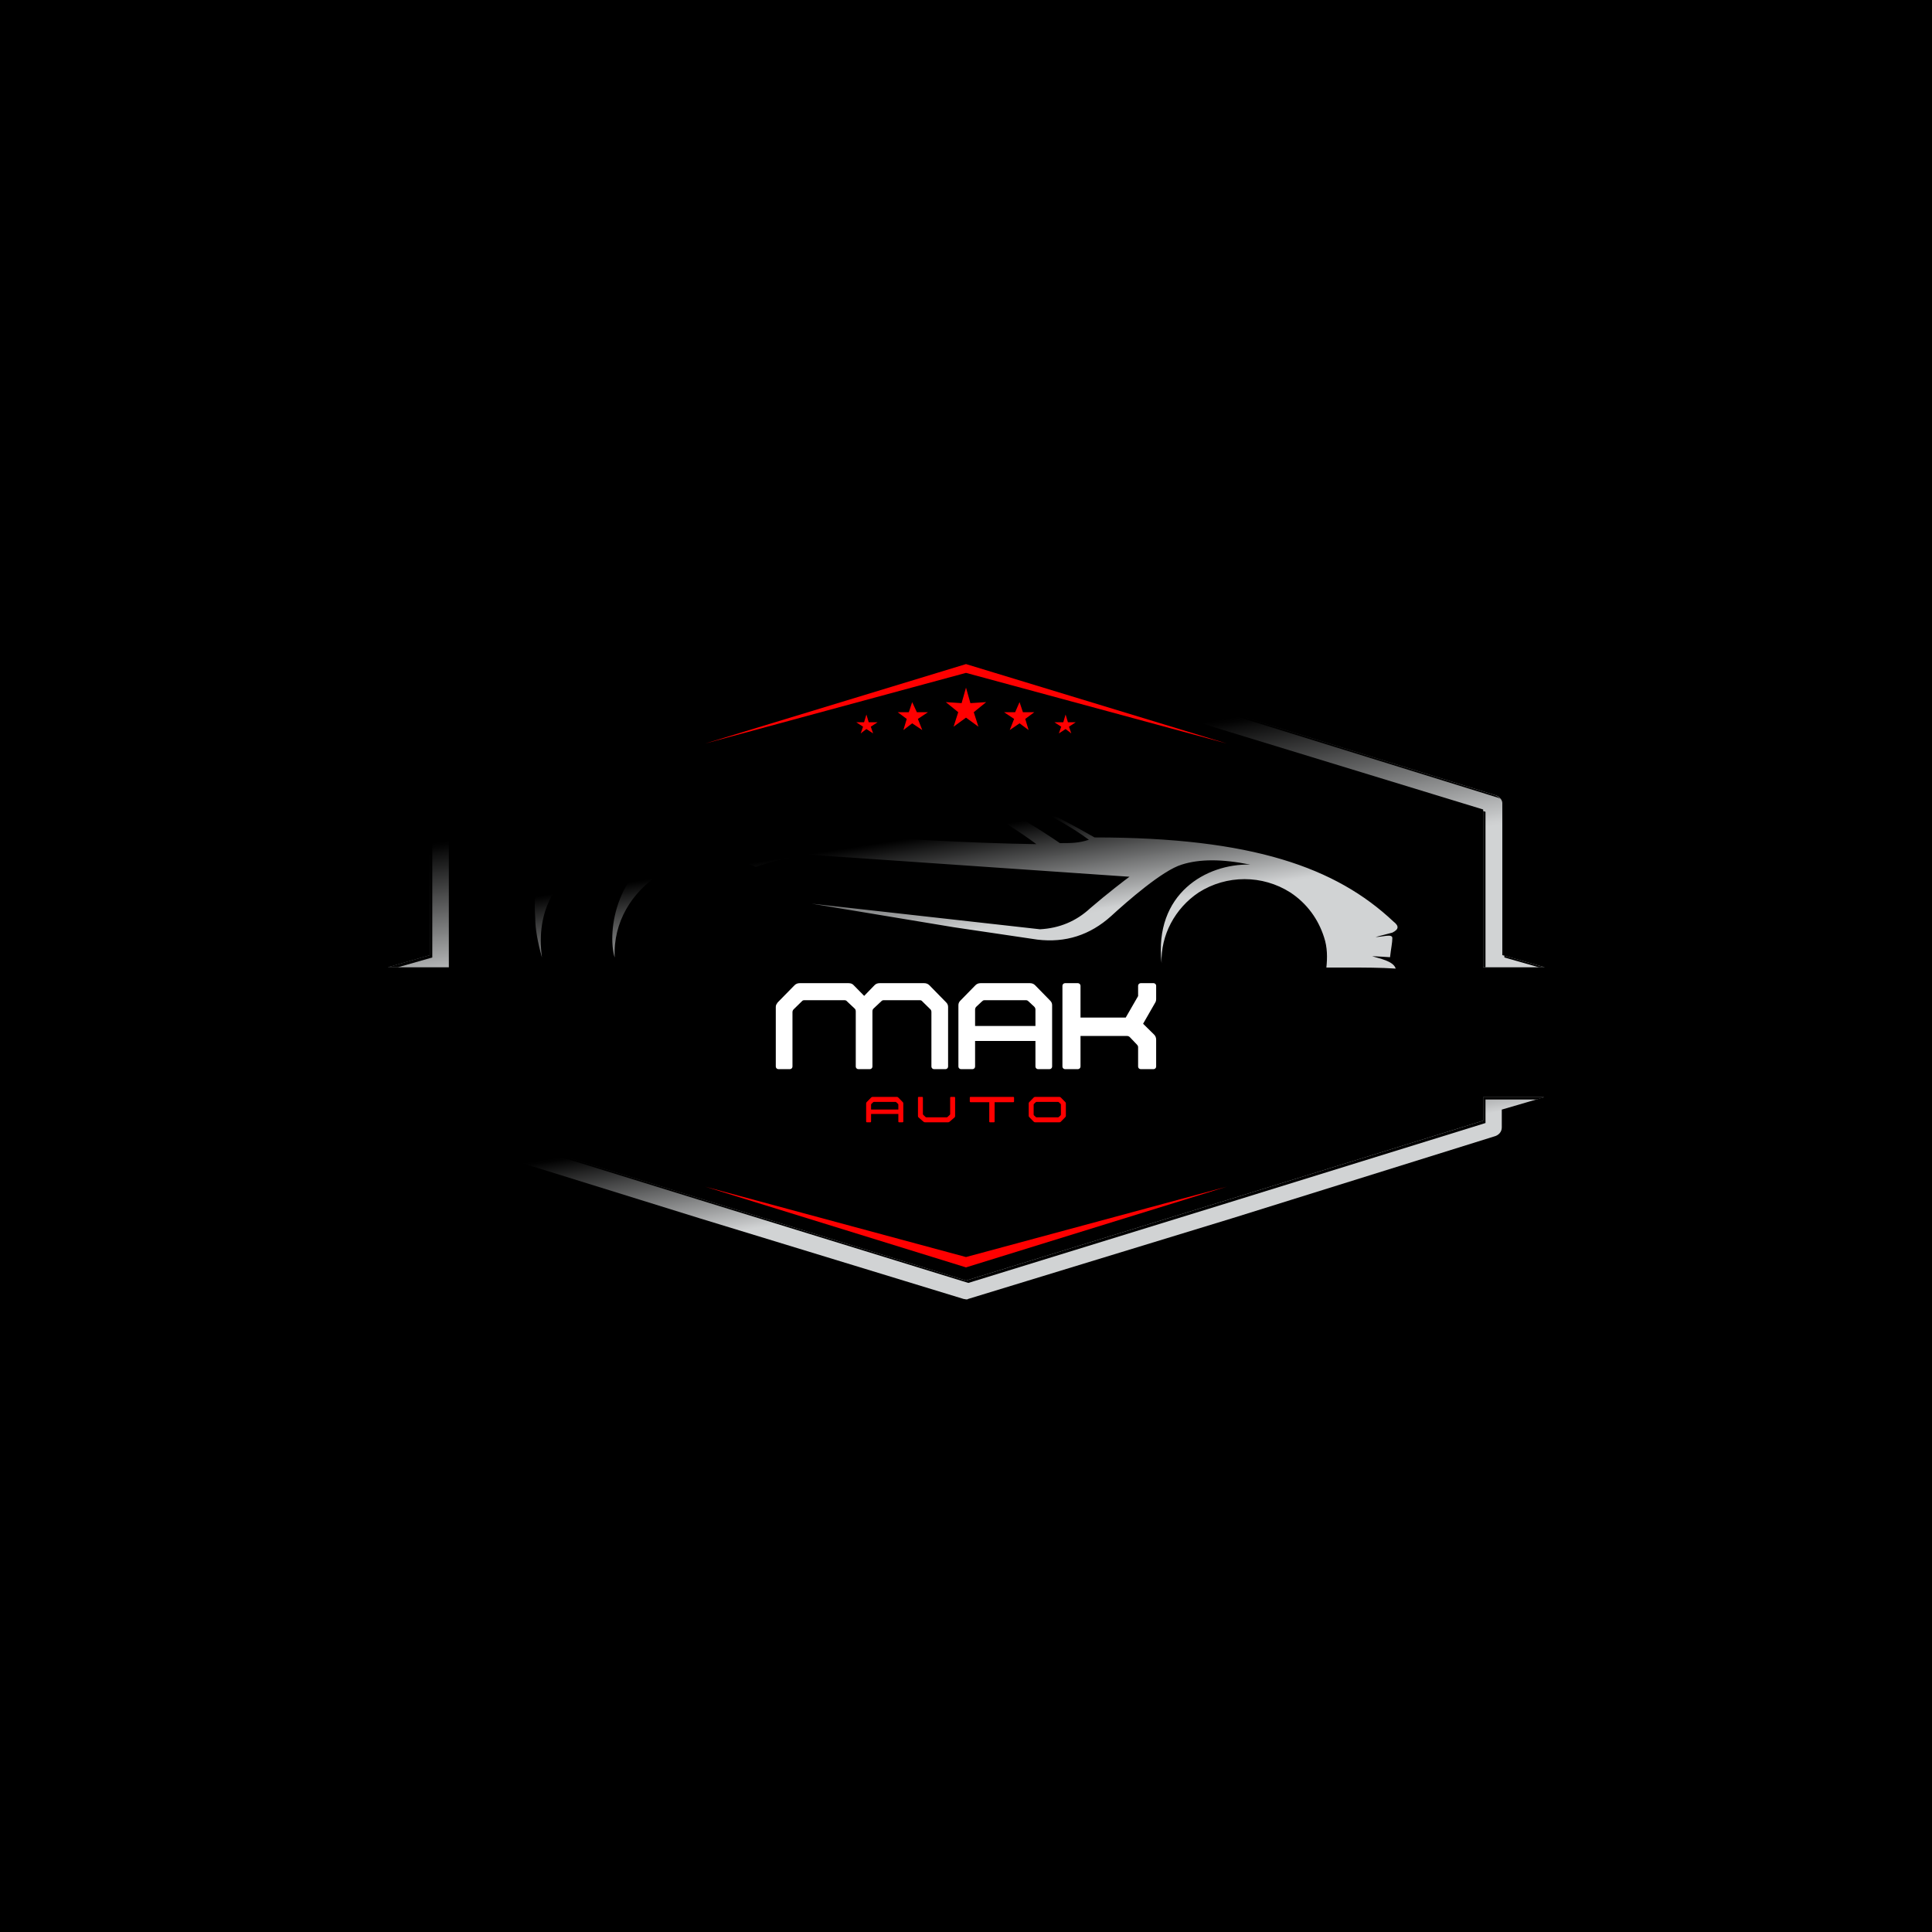 <svg version="1.0" preserveAspectRatio="xMidYMid meet" height="500" viewBox="0 0 375 375" zoomAndPan="magnify" width="500" xmlns:xlink="http://www.w3.org/1999/xlink" xmlns="http://www.w3.org/2000/svg"><defs><g></g><clipPath id="5d5c473d3a"><path clip-rule="nonzero" d="M 75 122.672 L 300 122.672 L 300 188 L 75 188 Z M 75 122.672"></path></clipPath><clipPath id="eb03cb59f7"><path clip-rule="evenodd" d="M 87.121 187.75 L 87.121 157.121 L 136.883 141.906 L 187.5 126.289 L 238.117 141.906 L 287.879 157.121 L 287.879 187.75 L 299.832 187.75 L 291.598 185.391 L 291.598 155.863 C 291.598 155.211 290.945 154.559 290.289 154.359 L 239.223 138.488 L 187.953 122.871 C 187.75 122.672 187.301 122.672 187.098 122.871 L 135.828 138.488 L 85.012 154.105 C 84.156 154.309 83.504 155.211 83.504 155.863 L 83.504 185.391 L 75.27 187.75 L 87.219 187.75 Z M 87.121 187.75"></path></clipPath><linearGradient id="426ae95eeb" y2="-13.884" gradientUnits="userSpaceOnUse" x2="224.879" y1="181.003" gradientTransform="matrix(0.502, 0, 0, 0.502, 61.961, 114.035)" x1="255.416"><stop offset="0" stop-color="rgb(81.999%, 82.7%, 83.099%)" stop-opacity="1"></stop><stop offset="0.25" stop-color="rgb(81.999%, 82.7%, 83.099%)" stop-opacity="1"></stop><stop offset="0.281" stop-color="rgb(81.999%, 82.7%, 83.099%)" stop-opacity="1"></stop><stop offset="0.289" stop-color="rgb(81.999%, 82.7%, 83.099%)" stop-opacity="1"></stop><stop offset="0.293" stop-color="rgb(81.29%, 81.984%, 82.381%)" stop-opacity="1"></stop><stop offset="0.297" stop-color="rgb(80.58%, 81.268%, 81.662%)" stop-opacity="1"></stop><stop offset="0.301" stop-color="rgb(79.448%, 80.127%, 80.515%)" stop-opacity="1"></stop><stop offset="0.305" stop-color="rgb(78.316%, 78.986%, 79.367%)" stop-opacity="1"></stop><stop offset="0.309" stop-color="rgb(77.184%, 77.843%, 78.22%)" stop-opacity="1"></stop><stop offset="0.312" stop-color="rgb(76.051%, 76.701%, 77.072%)" stop-opacity="1"></stop><stop offset="0.316" stop-color="rgb(74.919%, 75.558%, 75.925%)" stop-opacity="1"></stop><stop offset="0.32" stop-color="rgb(73.788%, 74.417%, 74.777%)" stop-opacity="1"></stop><stop offset="0.324" stop-color="rgb(72.656%, 73.276%, 73.63%)" stop-opacity="1"></stop><stop offset="0.328" stop-color="rgb(71.524%, 72.134%, 72.484%)" stop-opacity="1"></stop><stop offset="0.332" stop-color="rgb(70.392%, 70.992%, 71.336%)" stop-opacity="1"></stop><stop offset="0.336" stop-color="rgb(69.26%, 69.85%, 70.189%)" stop-opacity="1"></stop><stop offset="0.34" stop-color="rgb(68.127%, 68.709%, 69.041%)" stop-opacity="1"></stop><stop offset="0.344" stop-color="rgb(66.995%, 67.567%, 67.894%)" stop-opacity="1"></stop><stop offset="0.348" stop-color="rgb(65.863%, 66.425%, 66.747%)" stop-opacity="1"></stop><stop offset="0.352" stop-color="rgb(64.731%, 65.283%, 65.599%)" stop-opacity="1"></stop><stop offset="0.355" stop-color="rgb(63.599%, 64.142%, 64.452%)" stop-opacity="1"></stop><stop offset="0.359" stop-color="rgb(62.466%, 63%, 63.304%)" stop-opacity="1"></stop><stop offset="0.363" stop-color="rgb(61.334%, 61.858%, 62.157%)" stop-opacity="1"></stop><stop offset="0.367" stop-color="rgb(60.202%, 60.716%, 61.011%)" stop-opacity="1"></stop><stop offset="0.371" stop-color="rgb(59.07%, 59.575%, 59.863%)" stop-opacity="1"></stop><stop offset="0.375" stop-color="rgb(57.938%, 58.434%, 58.716%)" stop-opacity="1"></stop><stop offset="0.379" stop-color="rgb(56.805%, 57.291%, 57.568%)" stop-opacity="1"></stop><stop offset="0.383" stop-color="rgb(55.673%, 56.149%, 56.421%)" stop-opacity="1"></stop><stop offset="0.387" stop-color="rgb(54.541%, 55.006%, 55.273%)" stop-opacity="1"></stop><stop offset="0.391" stop-color="rgb(53.41%, 53.865%, 54.126%)" stop-opacity="1"></stop><stop offset="0.395" stop-color="rgb(52.278%, 52.724%, 52.979%)" stop-opacity="1"></stop><stop offset="0.398" stop-color="rgb(51.146%, 51.582%, 51.831%)" stop-opacity="1"></stop><stop offset="0.402" stop-color="rgb(50.014%, 50.439%, 50.684%)" stop-opacity="1"></stop><stop offset="0.406" stop-color="rgb(48.882%, 49.298%, 49.538%)" stop-opacity="1"></stop><stop offset="0.41" stop-color="rgb(47.749%, 48.157%, 48.39%)" stop-opacity="1"></stop><stop offset="0.414" stop-color="rgb(46.617%, 47.015%, 47.243%)" stop-opacity="1"></stop><stop offset="0.418" stop-color="rgb(45.485%, 45.872%, 46.095%)" stop-opacity="1"></stop><stop offset="0.422" stop-color="rgb(44.353%, 44.731%, 44.948%)" stop-opacity="1"></stop><stop offset="0.426" stop-color="rgb(43.221%, 43.59%, 43.8%)" stop-opacity="1"></stop><stop offset="0.43" stop-color="rgb(42.088%, 42.448%, 42.653%)" stop-opacity="1"></stop><stop offset="0.434" stop-color="rgb(40.956%, 41.306%, 41.505%)" stop-opacity="1"></stop><stop offset="0.438" stop-color="rgb(39.824%, 40.164%, 40.358%)" stop-opacity="1"></stop><stop offset="0.441" stop-color="rgb(38.692%, 39.023%, 39.211%)" stop-opacity="1"></stop><stop offset="0.445" stop-color="rgb(37.56%, 37.881%, 38.065%)" stop-opacity="1"></stop><stop offset="0.449" stop-color="rgb(36.427%, 36.739%, 36.917%)" stop-opacity="1"></stop><stop offset="0.453" stop-color="rgb(35.295%, 35.597%, 35.77%)" stop-opacity="1"></stop><stop offset="0.457" stop-color="rgb(34.163%, 34.454%, 34.622%)" stop-opacity="1"></stop><stop offset="0.461" stop-color="rgb(33.032%, 33.313%, 33.475%)" stop-opacity="1"></stop><stop offset="0.465" stop-color="rgb(31.9%, 32.172%, 32.327%)" stop-opacity="1"></stop><stop offset="0.469" stop-color="rgb(30.768%, 31.03%, 31.18%)" stop-opacity="1"></stop><stop offset="0.473" stop-color="rgb(29.636%, 29.887%, 30.032%)" stop-opacity="1"></stop><stop offset="0.477" stop-color="rgb(28.503%, 28.746%, 28.885%)" stop-opacity="1"></stop><stop offset="0.48" stop-color="rgb(27.371%, 27.605%, 27.737%)" stop-opacity="1"></stop><stop offset="0.484" stop-color="rgb(26.239%, 26.463%, 26.591%)" stop-opacity="1"></stop><stop offset="0.488" stop-color="rgb(25.107%, 25.32%, 25.444%)" stop-opacity="1"></stop><stop offset="0.492" stop-color="rgb(23.975%, 24.179%, 24.297%)" stop-opacity="1"></stop><stop offset="0.496" stop-color="rgb(22.842%, 23.038%, 23.149%)" stop-opacity="1"></stop><stop offset="0.5" stop-color="rgb(21.71%, 21.896%, 22.002%)" stop-opacity="1"></stop><stop offset="0.504" stop-color="rgb(20.578%, 20.753%, 20.854%)" stop-opacity="1"></stop><stop offset="0.508" stop-color="rgb(19.446%, 19.612%, 19.707%)" stop-opacity="1"></stop><stop offset="0.512" stop-color="rgb(18.314%, 18.471%, 18.559%)" stop-opacity="1"></stop><stop offset="0.516" stop-color="rgb(17.181%, 17.329%, 17.412%)" stop-opacity="1"></stop><stop offset="0.52" stop-color="rgb(16.049%, 16.187%, 16.264%)" stop-opacity="1"></stop><stop offset="0.523" stop-color="rgb(14.917%, 15.045%, 15.118%)" stop-opacity="1"></stop><stop offset="0.527" stop-color="rgb(13.785%, 13.902%, 13.971%)" stop-opacity="1"></stop><stop offset="0.531" stop-color="rgb(12.654%, 12.761%, 12.823%)" stop-opacity="1"></stop><stop offset="0.535" stop-color="rgb(11.522%, 11.62%, 11.676%)" stop-opacity="1"></stop><stop offset="0.539" stop-color="rgb(10.39%, 10.478%, 10.529%)" stop-opacity="1"></stop><stop offset="0.543" stop-color="rgb(9.258%, 9.335%, 9.381%)" stop-opacity="1"></stop><stop offset="0.547" stop-color="rgb(8.125%, 8.194%, 8.234%)" stop-opacity="1"></stop><stop offset="0.551" stop-color="rgb(6.993%, 7.053%, 7.086%)" stop-opacity="1"></stop><stop offset="0.555" stop-color="rgb(5.861%, 5.911%, 5.939%)" stop-opacity="1"></stop><stop offset="0.559" stop-color="rgb(4.729%, 4.768%, 4.791%)" stop-opacity="1"></stop><stop offset="0.562" stop-color="rgb(3.596%, 3.627%, 3.645%)" stop-opacity="1"></stop><stop offset="0.566" stop-color="rgb(2.464%, 2.486%, 2.498%)" stop-opacity="1"></stop><stop offset="0.57" stop-color="rgb(1.332%, 1.344%, 1.35%)" stop-opacity="1"></stop><stop offset="0.574" stop-color="rgb(0.665%, 0.671%, 0.674%)" stop-opacity="1"></stop><stop offset="0.578" stop-color="rgb(0%, 0%, 0%)" stop-opacity="1"></stop><stop offset="0.594" stop-color="rgb(0%, 0%, 0%)" stop-opacity="1"></stop><stop offset="0.625" stop-color="rgb(0%, 0%, 0%)" stop-opacity="1"></stop><stop offset="0.649" stop-color="rgb(0%, 0%, 0%)" stop-opacity="1"></stop><stop offset="0.75" stop-color="rgb(0%, 0%, 0%)" stop-opacity="1"></stop><stop offset="1" stop-color="rgb(0%, 0%, 0%)" stop-opacity="1"></stop></linearGradient><clipPath id="f426b52acd"><path clip-rule="nonzero" d="M 75 212 L 300 212 L 300 252.422 L 75 252.422 Z M 75 212"></path></clipPath><clipPath id="5bebdd4aea"><path clip-rule="evenodd" d="M 287.879 212.961 L 287.879 217.527 L 238.117 232.945 L 187.5 248.562 L 136.883 232.945 L 87.121 217.527 L 87.121 212.961 L 75.168 212.961 L 83.402 215.371 L 83.402 218.836 C 83.402 219.688 84.055 220.34 84.711 220.594 L 135.777 236.461 L 187.047 252.129 C 187.25 252.129 187.699 252.328 187.902 252.129 L 239.172 236.461 L 289.988 220.594 C 290.844 220.391 291.496 219.738 291.496 218.836 L 291.496 215.371 L 299.73 212.961 L 287.781 212.961 Z M 287.879 212.961"></path></clipPath><linearGradient id="4aab444b2c" y2="162.752" gradientUnits="userSpaceOnUse" x2="244.59" y1="307.745" gradientTransform="matrix(0.502, 0, 0, 0.502, 61.961, 114.035)" x1="267.339"><stop offset="0" stop-color="rgb(81.999%, 82.7%, 83.099%)" stop-opacity="1"></stop><stop offset="0.472" stop-color="rgb(81.999%, 82.7%, 83.099%)" stop-opacity="1"></stop><stop offset="0.5" stop-color="rgb(81.999%, 82.7%, 83.099%)" stop-opacity="1"></stop><stop offset="0.508" stop-color="rgb(81.908%, 82.607%, 83.006%)" stop-opacity="1"></stop><stop offset="0.512" stop-color="rgb(80.589%, 81.277%, 81.671%)" stop-opacity="1"></stop><stop offset="0.516" stop-color="rgb(79.364%, 80.042%, 80.428%)" stop-opacity="1"></stop><stop offset="0.52" stop-color="rgb(78.137%, 78.804%, 79.184%)" stop-opacity="1"></stop><stop offset="0.523" stop-color="rgb(76.91%, 77.567%, 77.942%)" stop-opacity="1"></stop><stop offset="0.527" stop-color="rgb(75.684%, 76.329%, 76.698%)" stop-opacity="1"></stop><stop offset="0.531" stop-color="rgb(74.457%, 75.092%, 75.455%)" stop-opacity="1"></stop><stop offset="0.535" stop-color="rgb(73.23%, 73.854%, 74.211%)" stop-opacity="1"></stop><stop offset="0.539" stop-color="rgb(72.003%, 72.618%, 72.969%)" stop-opacity="1"></stop><stop offset="0.543" stop-color="rgb(70.776%, 71.381%, 71.725%)" stop-opacity="1"></stop><stop offset="0.547" stop-color="rgb(69.55%, 70.143%, 70.482%)" stop-opacity="1"></stop><stop offset="0.551" stop-color="rgb(68.323%, 68.906%, 69.238%)" stop-opacity="1"></stop><stop offset="0.555" stop-color="rgb(67.096%, 67.67%, 67.996%)" stop-opacity="1"></stop><stop offset="0.559" stop-color="rgb(65.869%, 66.432%, 66.753%)" stop-opacity="1"></stop><stop offset="0.562" stop-color="rgb(64.642%, 65.195%, 65.511%)" stop-opacity="1"></stop><stop offset="0.566" stop-color="rgb(63.416%, 63.957%, 64.267%)" stop-opacity="1"></stop><stop offset="0.57" stop-color="rgb(62.189%, 62.72%, 63.023%)" stop-opacity="1"></stop><stop offset="0.574" stop-color="rgb(60.962%, 61.482%, 61.78%)" stop-opacity="1"></stop><stop offset="0.578" stop-color="rgb(59.737%, 60.246%, 60.538%)" stop-opacity="1"></stop><stop offset="0.582" stop-color="rgb(58.51%, 59.009%, 59.294%)" stop-opacity="1"></stop><stop offset="0.586" stop-color="rgb(57.283%, 57.771%, 58.051%)" stop-opacity="1"></stop><stop offset="0.59" stop-color="rgb(56.056%, 56.534%, 56.807%)" stop-opacity="1"></stop><stop offset="0.594" stop-color="rgb(54.829%, 55.298%, 55.565%)" stop-opacity="1"></stop><stop offset="0.598" stop-color="rgb(53.603%, 54.06%, 54.321%)" stop-opacity="1"></stop><stop offset="0.602" stop-color="rgb(52.376%, 52.823%, 53.078%)" stop-opacity="1"></stop><stop offset="0.605" stop-color="rgb(51.149%, 51.585%, 51.834%)" stop-opacity="1"></stop><stop offset="0.609" stop-color="rgb(49.922%, 50.348%, 50.592%)" stop-opacity="1"></stop><stop offset="0.613" stop-color="rgb(48.695%, 49.11%, 49.348%)" stop-opacity="1"></stop><stop offset="0.617" stop-color="rgb(47.469%, 47.874%, 48.105%)" stop-opacity="1"></stop><stop offset="0.621" stop-color="rgb(46.242%, 46.637%, 46.861%)" stop-opacity="1"></stop><stop offset="0.625" stop-color="rgb(45.015%, 45.399%, 45.619%)" stop-opacity="1"></stop><stop offset="0.629" stop-color="rgb(43.788%, 44.162%, 44.376%)" stop-opacity="1"></stop><stop offset="0.633" stop-color="rgb(42.561%, 42.925%, 43.134%)" stop-opacity="1"></stop><stop offset="0.637" stop-color="rgb(41.335%, 41.687%, 41.89%)" stop-opacity="1"></stop><stop offset="0.641" stop-color="rgb(40.108%, 40.451%, 40.646%)" stop-opacity="1"></stop><stop offset="0.645" stop-color="rgb(38.881%, 39.214%, 39.403%)" stop-opacity="1"></stop><stop offset="0.648" stop-color="rgb(37.656%, 37.976%, 38.161%)" stop-opacity="1"></stop><stop offset="0.652" stop-color="rgb(36.429%, 36.739%, 36.917%)" stop-opacity="1"></stop><stop offset="0.656" stop-color="rgb(35.202%, 35.503%, 35.674%)" stop-opacity="1"></stop><stop offset="0.66" stop-color="rgb(33.975%, 34.265%, 34.43%)" stop-opacity="1"></stop><stop offset="0.664" stop-color="rgb(32.748%, 33.028%, 33.188%)" stop-opacity="1"></stop><stop offset="0.668" stop-color="rgb(31.522%, 31.79%, 31.944%)" stop-opacity="1"></stop><stop offset="0.672" stop-color="rgb(30.295%, 30.553%, 30.701%)" stop-opacity="1"></stop><stop offset="0.676" stop-color="rgb(29.068%, 29.315%, 29.457%)" stop-opacity="1"></stop><stop offset="0.68" stop-color="rgb(27.841%, 28.079%, 28.215%)" stop-opacity="1"></stop><stop offset="0.684" stop-color="rgb(26.614%, 26.842%, 26.971%)" stop-opacity="1"></stop><stop offset="0.688" stop-color="rgb(25.388%, 25.604%, 25.728%)" stop-opacity="1"></stop><stop offset="0.691" stop-color="rgb(24.161%, 24.367%, 24.484%)" stop-opacity="1"></stop><stop offset="0.695" stop-color="rgb(22.934%, 23.131%, 23.242%)" stop-opacity="1"></stop><stop offset="0.699" stop-color="rgb(21.707%, 21.893%, 21.999%)" stop-opacity="1"></stop><stop offset="0.703" stop-color="rgb(20.48%, 20.656%, 20.757%)" stop-opacity="1"></stop><stop offset="0.707" stop-color="rgb(19.254%, 19.418%, 19.513%)" stop-opacity="1"></stop><stop offset="0.711" stop-color="rgb(18.028%, 18.181%, 18.269%)" stop-opacity="1"></stop><stop offset="0.715" stop-color="rgb(16.801%, 16.943%, 17.026%)" stop-opacity="1"></stop><stop offset="0.719" stop-color="rgb(15.575%, 15.707%, 15.784%)" stop-opacity="1"></stop><stop offset="0.723" stop-color="rgb(14.348%, 14.47%, 14.54%)" stop-opacity="1"></stop><stop offset="0.727" stop-color="rgb(13.121%, 13.232%, 13.297%)" stop-opacity="1"></stop><stop offset="0.73" stop-color="rgb(11.894%, 11.995%, 12.053%)" stop-opacity="1"></stop><stop offset="0.734" stop-color="rgb(10.667%, 10.759%, 10.811%)" stop-opacity="1"></stop><stop offset="0.738" stop-color="rgb(9.441%, 9.521%, 9.567%)" stop-opacity="1"></stop><stop offset="0.742" stop-color="rgb(8.214%, 8.284%, 8.324%)" stop-opacity="1"></stop><stop offset="0.746" stop-color="rgb(6.987%, 7.047%, 7.08%)" stop-opacity="1"></stop><stop offset="0.75" stop-color="rgb(5.76%, 5.809%, 5.838%)" stop-opacity="1"></stop><stop offset="0.754" stop-color="rgb(4.533%, 4.572%, 4.594%)" stop-opacity="1"></stop><stop offset="0.758" stop-color="rgb(3.307%, 3.336%, 3.351%)" stop-opacity="1"></stop><stop offset="0.762" stop-color="rgb(2.08%, 2.098%, 2.107%)" stop-opacity="1"></stop><stop offset="0.766" stop-color="rgb(0.853%, 0.861%, 0.865%)" stop-opacity="1"></stop><stop offset="0.77" stop-color="rgb(0.426%, 0.43%, 0.432%)" stop-opacity="1"></stop><stop offset="0.773" stop-color="rgb(0%, 0%, 0%)" stop-opacity="1"></stop><stop offset="0.781" stop-color="rgb(0%, 0%, 0%)" stop-opacity="1"></stop><stop offset="0.812" stop-color="rgb(0%, 0%, 0%)" stop-opacity="1"></stop><stop offset="0.875" stop-color="rgb(0%, 0%, 0%)" stop-opacity="1"></stop><stop offset="1" stop-color="rgb(0%, 0%, 0%)" stop-opacity="1"></stop></linearGradient><clipPath id="a1ff5ed0c7"><path clip-rule="nonzero" d="M 103 147 L 272 147 L 272 189 L 103 189 Z M 103 147"></path></clipPath><clipPath id="b53155d73d"><path clip-rule="evenodd" d="M 270.457 178.863 C 259.359 168.418 243.09 162.543 212.457 162.543 C 203.316 157.32 195.082 153.402 187.699 151.043 C 196.59 154.711 204.875 158.223 211.352 162.996 C 209.395 163.648 207.887 163.648 205.727 163.648 C 197.492 158.023 189.457 153.855 181.625 150.844 C 182.078 150.391 182.477 149.988 182.93 149.738 C 179.465 148.883 176.203 148.23 173.137 148.23 C 161.387 146.727 140.098 149.539 122.32 161.488 C 122.121 161.488 122.973 161.688 124.48 163.445 C 121.867 161.941 119.457 160.836 116.645 160.184 C 111.223 159.73 107.758 159.73 105.801 159.98 C 104.945 160.184 105.348 160.633 106.902 161.738 C 107.355 162.844 108.211 163.898 108.863 164.754 C 106.504 164.301 105.598 164.754 106.25 166.059 C 106.051 168.668 104.293 167.363 105.598 168.016 C 105.398 169.523 105.148 170.629 104.746 171.078 C 103.891 172.387 103.641 174.543 103.891 178.262 C 103.891 180.219 104.344 182.828 105.195 185.844 C 103.891 176.301 108.461 171.281 111.273 168.668 C 104.344 164.953 121.266 166.512 123.879 166.512 C 124.531 166.059 127.141 164.098 131.258 163.898 C 119.508 168.016 117.801 180.82 119.309 185.844 C 118.656 172.133 134.07 162.391 146.676 168.266 C 148.633 167.613 150.793 166.961 153.203 166.512 C 153.203 166.512 149.738 163.898 143.41 163.047 C 149.035 162.594 154.258 164.801 156.469 165.855 L 219.234 170.176 C 218.582 170.629 214.918 173.441 211.652 176.25 C 208.84 178.863 205.578 180.168 201.863 180.371 L 157.52 175.398 L 185.09 179.969 L 201.359 182.379 C 206.781 183.031 211.555 181.523 215.672 177.809 C 218.734 174.996 225.664 168.922 229.379 167.816 C 232.844 166.711 237.215 166.711 242.637 167.816 C 234.148 167.613 223.957 173.441 225.461 186.949 C 225.262 181.523 228.074 176.301 232.645 173.238 C 238.066 169.773 245.047 169.773 250.469 173.238 C 253.734 175.398 255.895 178.461 257 181.926 C 257.652 183.883 257.652 185.844 257.449 187.801 L 262.02 187.801 C 264.832 187.801 267.895 187.801 270.906 188.004 C 270.457 186.496 267.645 186.043 266.34 185.594 C 266.789 185.594 269.805 185.793 269.805 185.793 C 270.004 184.035 270.254 182.98 270.254 182.078 C 270.254 181.172 268.297 181.875 266.992 181.875 L 270.254 181.023 C 271.562 180.371 271.562 179.715 270.457 178.863 Z M 140.547 157.773 C 138.391 156.266 139.445 155.414 141 154.961 C 146.223 153.656 151.195 153.004 155.965 152.148 C 155.766 155.414 155.766 158.426 156.164 161.289 C 152.699 160.633 142.91 159.531 140.547 157.824 Z M 159.027 161.688 C 158.176 158.625 157.922 155.613 157.723 151.695 C 171.379 149.086 186.598 153.004 201.16 163.848 C 187.902 163.648 172.484 162.742 159.027 161.688 Z M 159.027 161.688"></path></clipPath><linearGradient id="07a927315d" y2="41.26" gradientUnits="userSpaceOnUse" x2="236.151" y1="172.337" gradientTransform="matrix(0.502, 0, 0, 0.502, 61.961, 114.035)" x1="256.554"><stop offset="0" stop-color="rgb(81.999%, 82.7%, 83.099%)" stop-opacity="1"></stop><stop offset="0.25" stop-color="rgb(81.999%, 82.7%, 83.099%)" stop-opacity="1"></stop><stop offset="0.281" stop-color="rgb(81.999%, 82.7%, 83.099%)" stop-opacity="1"></stop><stop offset="0.297" stop-color="rgb(81.999%, 82.7%, 83.099%)" stop-opacity="1"></stop><stop offset="0.301" stop-color="rgb(81.569%, 82.265%, 82.663%)" stop-opacity="1"></stop><stop offset="0.305" stop-color="rgb(81.139%, 81.831%, 82.228%)" stop-opacity="1"></stop><stop offset="0.309" stop-color="rgb(80.038%, 80.722%, 81.113%)" stop-opacity="1"></stop><stop offset="0.312" stop-color="rgb(78.938%, 79.613%, 79.997%)" stop-opacity="1"></stop><stop offset="0.316" stop-color="rgb(77.838%, 78.503%, 78.882%)" stop-opacity="1"></stop><stop offset="0.32" stop-color="rgb(76.738%, 77.394%, 77.768%)" stop-opacity="1"></stop><stop offset="0.324" stop-color="rgb(75.638%, 76.283%, 76.653%)" stop-opacity="1"></stop><stop offset="0.328" stop-color="rgb(74.538%, 75.174%, 75.537%)" stop-opacity="1"></stop><stop offset="0.332" stop-color="rgb(73.438%, 74.065%, 74.422%)" stop-opacity="1"></stop><stop offset="0.336" stop-color="rgb(72.337%, 72.955%, 73.308%)" stop-opacity="1"></stop><stop offset="0.34" stop-color="rgb(71.237%, 71.844%, 72.192%)" stop-opacity="1"></stop><stop offset="0.344" stop-color="rgb(70.137%, 70.735%, 71.077%)" stop-opacity="1"></stop><stop offset="0.348" stop-color="rgb(69.037%, 69.626%, 69.962%)" stop-opacity="1"></stop><stop offset="0.352" stop-color="rgb(67.937%, 68.517%, 68.848%)" stop-opacity="1"></stop><stop offset="0.355" stop-color="rgb(66.837%, 67.406%, 67.732%)" stop-opacity="1"></stop><stop offset="0.359" stop-color="rgb(65.736%, 66.296%, 66.618%)" stop-opacity="1"></stop><stop offset="0.363" stop-color="rgb(64.635%, 65.187%, 65.503%)" stop-opacity="1"></stop><stop offset="0.367" stop-color="rgb(63.535%, 64.078%, 64.388%)" stop-opacity="1"></stop><stop offset="0.371" stop-color="rgb(62.434%, 62.968%, 63.272%)" stop-opacity="1"></stop><stop offset="0.375" stop-color="rgb(61.334%, 61.859%, 62.158%)" stop-opacity="1"></stop><stop offset="0.379" stop-color="rgb(60.234%, 60.748%, 61.043%)" stop-opacity="1"></stop><stop offset="0.383" stop-color="rgb(59.134%, 59.639%, 59.927%)" stop-opacity="1"></stop><stop offset="0.387" stop-color="rgb(58.034%, 58.53%, 58.812%)" stop-opacity="1"></stop><stop offset="0.391" stop-color="rgb(56.934%, 57.42%, 57.698%)" stop-opacity="1"></stop><stop offset="0.395" stop-color="rgb(55.833%, 56.31%, 56.583%)" stop-opacity="1"></stop><stop offset="0.398" stop-color="rgb(54.733%, 55.2%, 55.467%)" stop-opacity="1"></stop><stop offset="0.402" stop-color="rgb(53.633%, 54.091%, 54.352%)" stop-opacity="1"></stop><stop offset="0.406" stop-color="rgb(52.533%, 52.982%, 53.238%)" stop-opacity="1"></stop><stop offset="0.41" stop-color="rgb(51.433%, 51.871%, 52.122%)" stop-opacity="1"></stop><stop offset="0.414" stop-color="rgb(50.333%, 50.761%, 51.007%)" stop-opacity="1"></stop><stop offset="0.418" stop-color="rgb(49.232%, 49.652%, 49.892%)" stop-opacity="1"></stop><stop offset="0.422" stop-color="rgb(48.132%, 48.543%, 48.778%)" stop-opacity="1"></stop><stop offset="0.426" stop-color="rgb(47.032%, 47.432%, 47.662%)" stop-opacity="1"></stop><stop offset="0.43" stop-color="rgb(45.932%, 46.323%, 46.547%)" stop-opacity="1"></stop><stop offset="0.434" stop-color="rgb(44.83%, 45.213%, 45.432%)" stop-opacity="1"></stop><stop offset="0.438" stop-color="rgb(43.73%, 44.104%, 44.318%)" stop-opacity="1"></stop><stop offset="0.441" stop-color="rgb(42.63%, 42.995%, 43.202%)" stop-opacity="1"></stop><stop offset="0.445" stop-color="rgb(41.53%, 41.885%, 42.087%)" stop-opacity="1"></stop><stop offset="0.449" stop-color="rgb(40.43%, 40.775%, 40.971%)" stop-opacity="1"></stop><stop offset="0.453" stop-color="rgb(39.33%, 39.665%, 39.857%)" stop-opacity="1"></stop><stop offset="0.457" stop-color="rgb(38.229%, 38.556%, 38.742%)" stop-opacity="1"></stop><stop offset="0.461" stop-color="rgb(37.129%, 37.447%, 37.627%)" stop-opacity="1"></stop><stop offset="0.465" stop-color="rgb(36.029%, 36.336%, 36.511%)" stop-opacity="1"></stop><stop offset="0.469" stop-color="rgb(34.929%, 35.226%, 35.397%)" stop-opacity="1"></stop><stop offset="0.473" stop-color="rgb(33.829%, 34.117%, 34.282%)" stop-opacity="1"></stop><stop offset="0.477" stop-color="rgb(32.729%, 33.008%, 33.168%)" stop-opacity="1"></stop><stop offset="0.48" stop-color="rgb(31.628%, 31.897%, 32.053%)" stop-opacity="1"></stop><stop offset="0.484" stop-color="rgb(30.528%, 30.788%, 30.937%)" stop-opacity="1"></stop><stop offset="0.488" stop-color="rgb(29.428%, 29.678%, 29.822%)" stop-opacity="1"></stop><stop offset="0.492" stop-color="rgb(28.328%, 28.569%, 28.708%)" stop-opacity="1"></stop><stop offset="0.496" stop-color="rgb(27.226%, 27.46%, 27.592%)" stop-opacity="1"></stop><stop offset="0.5" stop-color="rgb(26.126%, 26.35%, 26.477%)" stop-opacity="1"></stop><stop offset="0.504" stop-color="rgb(25.026%, 25.24%, 25.362%)" stop-opacity="1"></stop><stop offset="0.508" stop-color="rgb(23.926%, 24.13%, 24.248%)" stop-opacity="1"></stop><stop offset="0.512" stop-color="rgb(22.826%, 23.021%, 23.132%)" stop-opacity="1"></stop><stop offset="0.516" stop-color="rgb(21.725%, 21.912%, 22.017%)" stop-opacity="1"></stop><stop offset="0.52" stop-color="rgb(20.625%, 20.801%, 20.901%)" stop-opacity="1"></stop><stop offset="0.523" stop-color="rgb(19.525%, 19.691%, 19.788%)" stop-opacity="1"></stop><stop offset="0.527" stop-color="rgb(18.425%, 18.582%, 18.672%)" stop-opacity="1"></stop><stop offset="0.531" stop-color="rgb(17.325%, 17.473%, 17.557%)" stop-opacity="1"></stop><stop offset="0.535" stop-color="rgb(16.225%, 16.362%, 16.441%)" stop-opacity="1"></stop><stop offset="0.539" stop-color="rgb(15.125%, 15.253%, 15.327%)" stop-opacity="1"></stop><stop offset="0.543" stop-color="rgb(14.024%, 14.143%, 14.212%)" stop-opacity="1"></stop><stop offset="0.547" stop-color="rgb(12.924%, 13.034%, 13.097%)" stop-opacity="1"></stop><stop offset="0.551" stop-color="rgb(11.824%, 11.925%, 11.981%)" stop-opacity="1"></stop><stop offset="0.555" stop-color="rgb(10.724%, 10.815%, 10.867%)" stop-opacity="1"></stop><stop offset="0.559" stop-color="rgb(9.624%, 9.705%, 9.752%)" stop-opacity="1"></stop><stop offset="0.562" stop-color="rgb(8.524%, 8.595%, 8.636%)" stop-opacity="1"></stop><stop offset="0.566" stop-color="rgb(7.422%, 7.486%, 7.521%)" stop-opacity="1"></stop><stop offset="0.57" stop-color="rgb(6.322%, 6.377%, 6.407%)" stop-opacity="1"></stop><stop offset="0.574" stop-color="rgb(5.222%, 5.266%, 5.292%)" stop-opacity="1"></stop><stop offset="0.578" stop-color="rgb(4.121%, 4.156%, 4.178%)" stop-opacity="1"></stop><stop offset="0.582" stop-color="rgb(3.021%, 3.047%, 3.062%)" stop-opacity="1"></stop><stop offset="0.586" stop-color="rgb(1.921%, 1.938%, 1.947%)" stop-opacity="1"></stop><stop offset="0.59" stop-color="rgb(0.96%, 0.969%, 0.974%)" stop-opacity="1"></stop><stop offset="0.594" stop-color="rgb(0%, 0%, 0%)" stop-opacity="1"></stop><stop offset="0.612" stop-color="rgb(0%, 0%, 0%)" stop-opacity="1"></stop><stop offset="0.625" stop-color="rgb(0%, 0%, 0%)" stop-opacity="1"></stop><stop offset="0.75" stop-color="rgb(0%, 0%, 0%)" stop-opacity="1"></stop><stop offset="1" stop-color="rgb(0%, 0%, 0%)" stop-opacity="1"></stop></linearGradient><clipPath id="9c85ef1edc"><path clip-rule="nonzero" d="M 75 122.672 L 292 122.672 L 292 188 L 75 188 Z M 75 122.672"></path></clipPath></defs><rect fill-opacity="1" height="450" y="-37.5" fill="#ffffff" width="450" x="-37.5"></rect><rect fill-opacity="1" height="450" y="-37.5" fill="#000000" width="450" x="-37.5"></rect><g clip-path="url(#5d5c473d3a)"><g clip-path="url(#eb03cb59f7)"><path fill-rule="nonzero" d="M 75.27 122.672 L 75.27 187.75 L 299.832 187.75 L 299.832 122.672 Z M 75.27 122.672" fill="url(#426ae95eeb)"></path></g></g><g clip-path="url(#f426b52acd)"><g clip-path="url(#5bebdd4aea)"><path fill-rule="nonzero" d="M 75.168 212.961 L 75.168 252.328 L 299.73 252.328 L 299.73 212.961 Z M 75.168 212.961" fill="url(#4aab444b2c)"></path></g></g><g clip-path="url(#a1ff5ed0c7)"><g clip-path="url(#b53155d73d)"><path fill-rule="nonzero" d="M 103.641 146.727 L 103.641 188.004 L 271.562 188.004 L 271.562 146.727 Z M 103.641 146.727" fill="url(#07a927315d)"></path></g></g><path fill-rule="nonzero" fill-opacity="1" d="M 287.879 212.961 L 287.879 217.527 L 238.117 232.945 L 187.5 248.562 L 136.883 232.945 L 87.57 217.68 L 87.57 217.98 L 137.336 233.398 L 187.953 249.016 L 238.57 233.398 L 288.332 217.98 L 288.332 213.41 L 298.273 213.41 L 299.832 212.961 Z M 287.879 212.961" fill="#000000"></path><path fill-rule="nonzero" fill-opacity="1" d="M 287.879 187.75 L 288.332 187.75 L 288.332 157.57 L 287.879 157.422 Z M 287.879 187.75" fill="#000000"></path><path fill-rule="nonzero" fill-opacity="1" d="M 299.832 187.75 L 292 185.492 L 292 185.844 L 298.676 187.75 Z M 299.832 187.75" fill="#000000"></path><path fill-rule="nonzero" fill-opacity="1" d="M 83.906 215.82 L 83.453 215.672 L 83.453 218.836 C 83.453 219.488 83.805 219.988 84.258 220.289 C 84.055 219.988 83.906 219.637 83.906 219.285 Z M 83.906 215.82" fill="#000000"></path><path fill-rule="nonzero" fill-opacity="1" d="M 75.168 212.961 L 76.727 213.41 L 87.121 213.41 L 87.121 212.961 Z M 75.168 212.961" fill="#000000"></path><g clip-path="url(#9c85ef1edc)"><path fill-rule="nonzero" fill-opacity="1" d="M 83.906 185.844 L 83.906 156.316 C 83.906 155.664 84.559 154.809 85.41 154.559 L 136.23 138.941 L 187.5 123.324 C 187.699 123.125 188.152 123.125 188.355 123.324 L 239.625 138.941 L 290.691 154.809 C 290.895 154.859 291.094 154.961 291.246 155.109 C 290.992 154.758 290.594 154.508 290.242 154.359 L 239.172 138.488 L 187.902 122.871 C 187.699 122.672 187.25 122.672 187.047 122.871 L 135.777 138.488 L 84.961 154.105 C 84.105 154.309 83.453 155.211 83.453 155.863 L 83.453 185.391 L 75.219 187.75 L 77.227 187.75 Z M 83.906 185.844" fill="#000000"></path></g><path fill-rule="evenodd" fill-opacity="1" d="M 238.117 144.316 L 187.5 128.898 L 136.883 144.316 L 187.5 130.605 Z M 238.117 144.316" fill="#ff0000"></path><path fill-rule="evenodd" fill-opacity="1" d="M 136.883 230.332 L 187.5 246 L 238.117 230.332 L 187.5 243.992 Z M 136.883 230.332" fill="#ff0000"></path><path fill-rule="evenodd" fill-opacity="1" d="M 188.355 136.48 L 187.5 133.469 L 186.645 136.48 L 183.582 136.281 L 185.992 138.238 L 185.09 141.051 L 187.5 139.293 L 189.91 141.051 L 189.008 138.238 L 191.418 136.281 Z M 188.355 136.48" fill="#ff0000"></path><path fill-rule="evenodd" fill-opacity="1" d="M 198.547 138.238 L 197.895 136.281 L 197.039 138.238 L 194.883 138.238 L 196.84 139.543 L 195.988 141.703 L 197.895 140.398 L 199.652 141.703 L 199 139.543 L 200.758 138.238 Z M 198.547 138.238" fill="#ff0000"></path><path fill-rule="evenodd" fill-opacity="1" d="M 207.285 140.195 L 206.832 138.691 L 206.383 140.195 L 204.672 140.195 L 205.98 141.051 L 205.527 142.355 L 206.832 141.504 L 207.938 142.355 L 207.484 141.051 L 208.793 140.195 Z M 207.285 140.195" fill="#ff0000"></path><path fill-rule="evenodd" fill-opacity="1" d="M 177.961 138.238 L 177.055 136.281 L 176.402 138.238 L 174.242 138.238 L 176 139.543 L 175.348 141.703 L 177.055 140.398 L 179.012 141.703 L 178.16 139.543 L 180.117 138.238 Z M 177.961 138.238" fill="#ff0000"></path><path fill-rule="evenodd" fill-opacity="1" d="M 168.617 140.195 L 168.168 138.691 L 167.715 140.195 L 166.207 140.195 L 167.516 141.051 L 167.062 142.355 L 168.168 141.504 L 169.473 142.355 L 169.02 141.051 L 170.328 140.195 Z M 168.617 140.195" fill="#ff0000"></path><g fill-opacity="1" fill="#ffffff"><g transform="translate(149.58, 207.521)"><g><path d="M 34.078 -12.949 C 34.191 -12.84 34.277 -12.711 34.344 -12.566 C 34.41 -12.422 34.445 -12.262 34.445 -12.082 L 34.445 -0.5 C 34.445 -0.367 34.395 -0.25 34.297 -0.148 C 34.195 -0.051 34.078 0 33.945 0 L 31.707 0 C 31.574 0 31.457 -0.051 31.359 -0.148 C 31.258 -0.25 31.207 -0.367 31.207 -0.5 L 31.207 -11.082 C 31.207 -11.324 31.129 -11.516 30.973 -11.648 L 29.305 -13.285 C 29.215 -13.352 29.105 -13.383 28.973 -13.383 L 21.93 -13.383 C 21.816 -13.383 21.707 -13.352 21.594 -13.285 L 19.992 -11.781 C 19.836 -11.648 19.758 -11.461 19.758 -11.215 L 19.758 -0.5 C 19.758 -0.367 19.711 -0.25 19.609 -0.148 C 19.508 -0.051 19.391 0 19.258 0 L 17.023 0 C 16.891 0 16.773 -0.051 16.672 -0.148 C 16.57 -0.25 16.523 -0.367 16.523 -0.5 L 16.523 -11.215 C 16.523 -11.461 16.445 -11.648 16.289 -11.781 L 14.688 -13.285 C 14.598 -13.352 14.484 -13.383 14.352 -13.383 L 6.508 -13.383 C 6.398 -13.383 6.285 -13.352 6.176 -13.285 L 4.473 -11.617 C 4.316 -11.461 4.238 -11.27 4.238 -11.047 L 4.238 -0.5 C 4.238 -0.367 4.188 -0.25 4.09 -0.148 C 3.988 -0.051 3.871 0 3.738 0 L 1.504 0 C 1.367 0 1.25 -0.051 1.152 -0.148 C 1.051 -0.25 1 -0.367 1 -0.5 L 1 -12.082 C 1 -12.262 1.039 -12.422 1.117 -12.566 C 1.195 -12.711 1.281 -12.84 1.367 -12.949 L 4.641 -16.289 C 4.906 -16.555 5.242 -16.688 5.641 -16.688 L 15.121 -16.688 C 15.566 -16.688 15.898 -16.555 16.121 -16.289 L 18.156 -14.219 L 20.16 -16.289 C 20.406 -16.555 20.738 -16.688 21.16 -16.688 L 29.805 -16.688 C 30.207 -16.688 30.539 -16.555 30.809 -16.289 Z M 34.078 -12.949"></path></g></g></g><g fill-opacity="1" fill="#ffffff"><g transform="translate(185.026, 207.521)"><g><path d="M 18.824 -13.285 C 19.07 -13.039 19.191 -12.75 19.191 -12.418 L 19.191 -0.5 C 19.191 -0.367 19.141 -0.25 19.043 -0.148 C 18.941 -0.051 18.824 0 18.691 0 L 16.453 0 C 16.32 0 16.203 -0.051 16.105 -0.148 C 16.004 -0.25 15.953 -0.367 15.953 -0.5 L 15.953 -5.473 L 4.238 -5.473 L 4.238 -0.5 C 4.238 -0.367 4.188 -0.25 4.09 -0.148 C 3.988 -0.051 3.871 0 3.738 0 L 1.504 0 C 1.367 0 1.25 -0.051 1.152 -0.148 C 1.051 -0.25 1 -0.367 1 -0.5 L 1 -12.418 C 1 -12.75 1.125 -13.039 1.367 -13.285 L 4.305 -16.289 C 4.574 -16.555 4.906 -16.688 5.309 -16.688 L 14.887 -16.688 C 15.285 -16.688 15.621 -16.555 15.887 -16.289 Z M 4.238 -8.379 L 15.953 -8.379 L 15.953 -11.547 C 15.953 -11.77 15.875 -11.961 15.723 -12.117 L 14.652 -13.117 L 14.453 -13.285 C 14.363 -13.352 14.254 -13.383 14.117 -13.383 L 6.074 -13.383 C 5.918 -13.383 5.809 -13.352 5.742 -13.285 L 5.539 -13.117 L 4.473 -12.117 C 4.316 -11.961 4.238 -11.77 4.238 -11.547 Z M 4.238 -8.379"></path></g></g></g><g fill-opacity="1" fill="#ffffff"><g transform="translate(205.218, 207.521)"><g><path d="M 19.191 -13.617 C 19.191 -13.328 19.125 -13.082 18.992 -12.883 L 16.656 -8.812 L 18.793 -6.707 C 19.059 -6.441 19.191 -6.109 19.191 -5.707 L 19.191 -0.5 C 19.191 -0.367 19.141 -0.25 19.043 -0.148 C 18.941 -0.051 18.824 0 18.691 0 L 16.188 0 C 16.055 0 15.938 -0.051 15.836 -0.148 C 15.738 -0.25 15.688 -0.367 15.688 -0.5 L 15.688 -4.273 C 15.688 -4.406 15.652 -4.516 15.586 -4.605 L 15.422 -4.805 L 14.086 -6.207 C 13.93 -6.363 13.742 -6.441 13.52 -6.441 L 4.508 -6.441 L 4.508 -0.5 C 4.508 -0.367 4.457 -0.25 4.355 -0.148 C 4.254 -0.051 4.141 0 4.004 0 L 1.504 0 C 1.367 0 1.25 -0.051 1.152 -0.148 C 1.051 -0.25 1 -0.367 1 -0.5 L 1 -16.188 C 1 -16.32 1.051 -16.438 1.152 -16.539 C 1.25 -16.637 1.367 -16.688 1.504 -16.688 L 4.004 -16.688 C 4.141 -16.688 4.254 -16.637 4.355 -16.539 C 4.457 -16.438 4.508 -16.32 4.508 -16.188 L 4.508 -10.012 L 13.285 -10.012 L 15.688 -14.184 L 15.688 -16.188 C 15.688 -16.32 15.738 -16.438 15.836 -16.539 C 15.938 -16.637 16.055 -16.688 16.188 -16.688 L 18.691 -16.688 C 18.824 -16.688 18.941 -16.637 19.043 -16.539 C 19.141 -16.438 19.191 -16.32 19.191 -16.188 Z M 19.191 -13.617"></path></g></g></g><g fill-opacity="1" fill="#ff0000"><g transform="translate(167.822, 217.843)"><g><path d="M 7.398 -3.93 C 7.469 -3.859 7.508 -3.773 7.508 -3.676 L 7.508 -0.148 C 7.508 -0.109 7.492 -0.074 7.461 -0.043 C 7.434 -0.016 7.398 0 7.359 0 L 6.695 0 C 6.656 0 6.621 -0.016 6.594 -0.043 C 6.562 -0.074 6.547 -0.109 6.547 -0.148 L 6.547 -1.621 L 1.254 -1.621 L 1.254 -0.148 C 1.254 -0.109 1.238 -0.074 1.211 -0.043 C 1.18 -0.016 1.145 0 1.105 0 L 0.445 0 C 0.406 0 0.371 -0.016 0.34 -0.043 C 0.312 -0.074 0.297 -0.109 0.297 -0.148 L 0.297 -3.676 C 0.297 -3.773 0.332 -3.859 0.406 -3.93 L 1.273 -4.82 C 1.352 -4.898 1.453 -4.938 1.57 -4.938 L 6.234 -4.938 C 6.352 -4.938 6.449 -4.898 6.527 -4.82 Z M 1.254 -2.48 L 6.547 -2.48 L 6.547 -3.418 C 6.547 -3.484 6.527 -3.539 6.48 -3.586 L 6.164 -3.883 L 6.105 -3.93 C 6.078 -3.949 6.047 -3.961 6.004 -3.961 L 1.797 -3.961 C 1.75 -3.961 1.719 -3.949 1.699 -3.93 L 1.641 -3.883 L 1.324 -3.586 C 1.277 -3.539 1.254 -3.484 1.254 -3.418 Z M 1.254 -2.48"></path></g></g></g><g fill-opacity="1" fill="#ff0000"><g transform="translate(177.88, 217.843)"><g><path d="M 0.297 -4.789 C 0.297 -4.832 0.312 -4.863 0.34 -4.895 C 0.371 -4.926 0.406 -4.938 0.445 -4.938 L 1.105 -4.938 C 1.145 -4.938 1.18 -4.926 1.211 -4.895 C 1.238 -4.863 1.254 -4.832 1.254 -4.789 L 1.254 -1.621 C 1.254 -1.555 1.277 -1.5 1.324 -1.453 L 1.797 -1.008 C 1.816 -0.988 1.852 -0.977 1.895 -0.977 L 5.906 -0.977 C 5.945 -0.977 5.98 -0.988 6.004 -1.008 L 6.48 -1.453 C 6.527 -1.5 6.547 -1.555 6.547 -1.621 L 6.547 -4.789 C 6.547 -4.832 6.562 -4.863 6.594 -4.895 C 6.621 -4.926 6.656 -4.938 6.695 -4.938 L 7.359 -4.938 C 7.398 -4.938 7.434 -4.926 7.461 -4.895 C 7.492 -4.863 7.508 -4.832 7.508 -4.789 L 7.508 -1.215 C 7.508 -1.109 7.469 -1.023 7.398 -0.957 L 6.43 -0.117 C 6.383 -0.086 6.34 -0.059 6.297 -0.035 C 6.254 -0.012 6.199 0 6.133 0 L 1.668 0 C 1.602 0 1.551 -0.012 1.508 -0.035 C 1.465 -0.059 1.418 -0.086 1.371 -0.117 L 0.406 -0.957 C 0.332 -1.023 0.297 -1.109 0.297 -1.215 Z M 0.297 -4.789"></path></g></g></g><g fill-opacity="1" fill="#ff0000"><g transform="translate(187.937, 217.843)"><g><path d="M 8.742 -4.938 C 8.781 -4.938 8.816 -4.926 8.844 -4.895 C 8.875 -4.863 8.891 -4.832 8.891 -4.789 L 8.891 -4.051 C 8.891 -4.012 8.875 -3.977 8.844 -3.945 C 8.816 -3.918 8.781 -3.902 8.742 -3.902 L 5.117 -3.902 L 5.117 -0.148 C 5.117 -0.109 5.102 -0.074 5.07 -0.043 C 5.043 -0.016 5.008 0 4.969 0 L 4.227 0 C 4.188 0 4.152 -0.016 4.125 -0.043 C 4.094 -0.074 4.078 -0.109 4.078 -0.148 L 4.078 -3.902 L 0.445 -3.902 C 0.406 -3.902 0.371 -3.918 0.34 -3.945 C 0.312 -3.977 0.297 -4.012 0.297 -4.051 L 0.297 -4.789 C 0.297 -4.832 0.312 -4.863 0.34 -4.895 C 0.371 -4.926 0.406 -4.938 0.445 -4.938 Z M 8.742 -4.938"></path></g></g></g><g fill-opacity="1" fill="#ff0000"><g transform="translate(199.376, 217.843)"><g><path d="M 0.297 -1.266 L 0.297 -3.676 C 0.297 -3.773 0.332 -3.859 0.406 -3.93 L 1.273 -4.82 C 1.352 -4.898 1.453 -4.938 1.57 -4.938 L 6.234 -4.938 C 6.352 -4.938 6.449 -4.898 6.527 -4.82 L 7.398 -3.93 C 7.469 -3.859 7.508 -3.773 7.508 -3.676 L 7.508 -1.266 C 7.508 -1.164 7.469 -1.078 7.398 -1.008 L 6.527 -0.117 C 6.449 -0.039 6.352 0 6.234 0 L 1.57 0 C 1.453 0 1.352 -0.039 1.273 -0.117 L 0.406 -1.008 C 0.332 -1.078 0.297 -1.164 0.297 -1.266 Z M 1.254 -1.52 C 1.254 -1.457 1.277 -1.398 1.324 -1.352 L 1.641 -1.059 L 1.699 -1.008 C 1.719 -0.988 1.75 -0.977 1.797 -0.977 L 6.004 -0.977 C 6.047 -0.977 6.078 -0.988 6.105 -1.008 L 6.164 -1.059 L 6.48 -1.352 C 6.527 -1.398 6.547 -1.457 6.547 -1.52 L 6.547 -3.418 C 6.547 -3.484 6.527 -3.539 6.48 -3.586 L 6.164 -3.883 L 6.105 -3.93 C 6.078 -3.949 6.047 -3.961 6.004 -3.961 L 1.797 -3.961 C 1.75 -3.961 1.719 -3.949 1.699 -3.93 L 1.641 -3.883 L 1.324 -3.586 C 1.277 -3.539 1.254 -3.484 1.254 -3.418 Z M 1.254 -1.52"></path></g></g></g></svg>